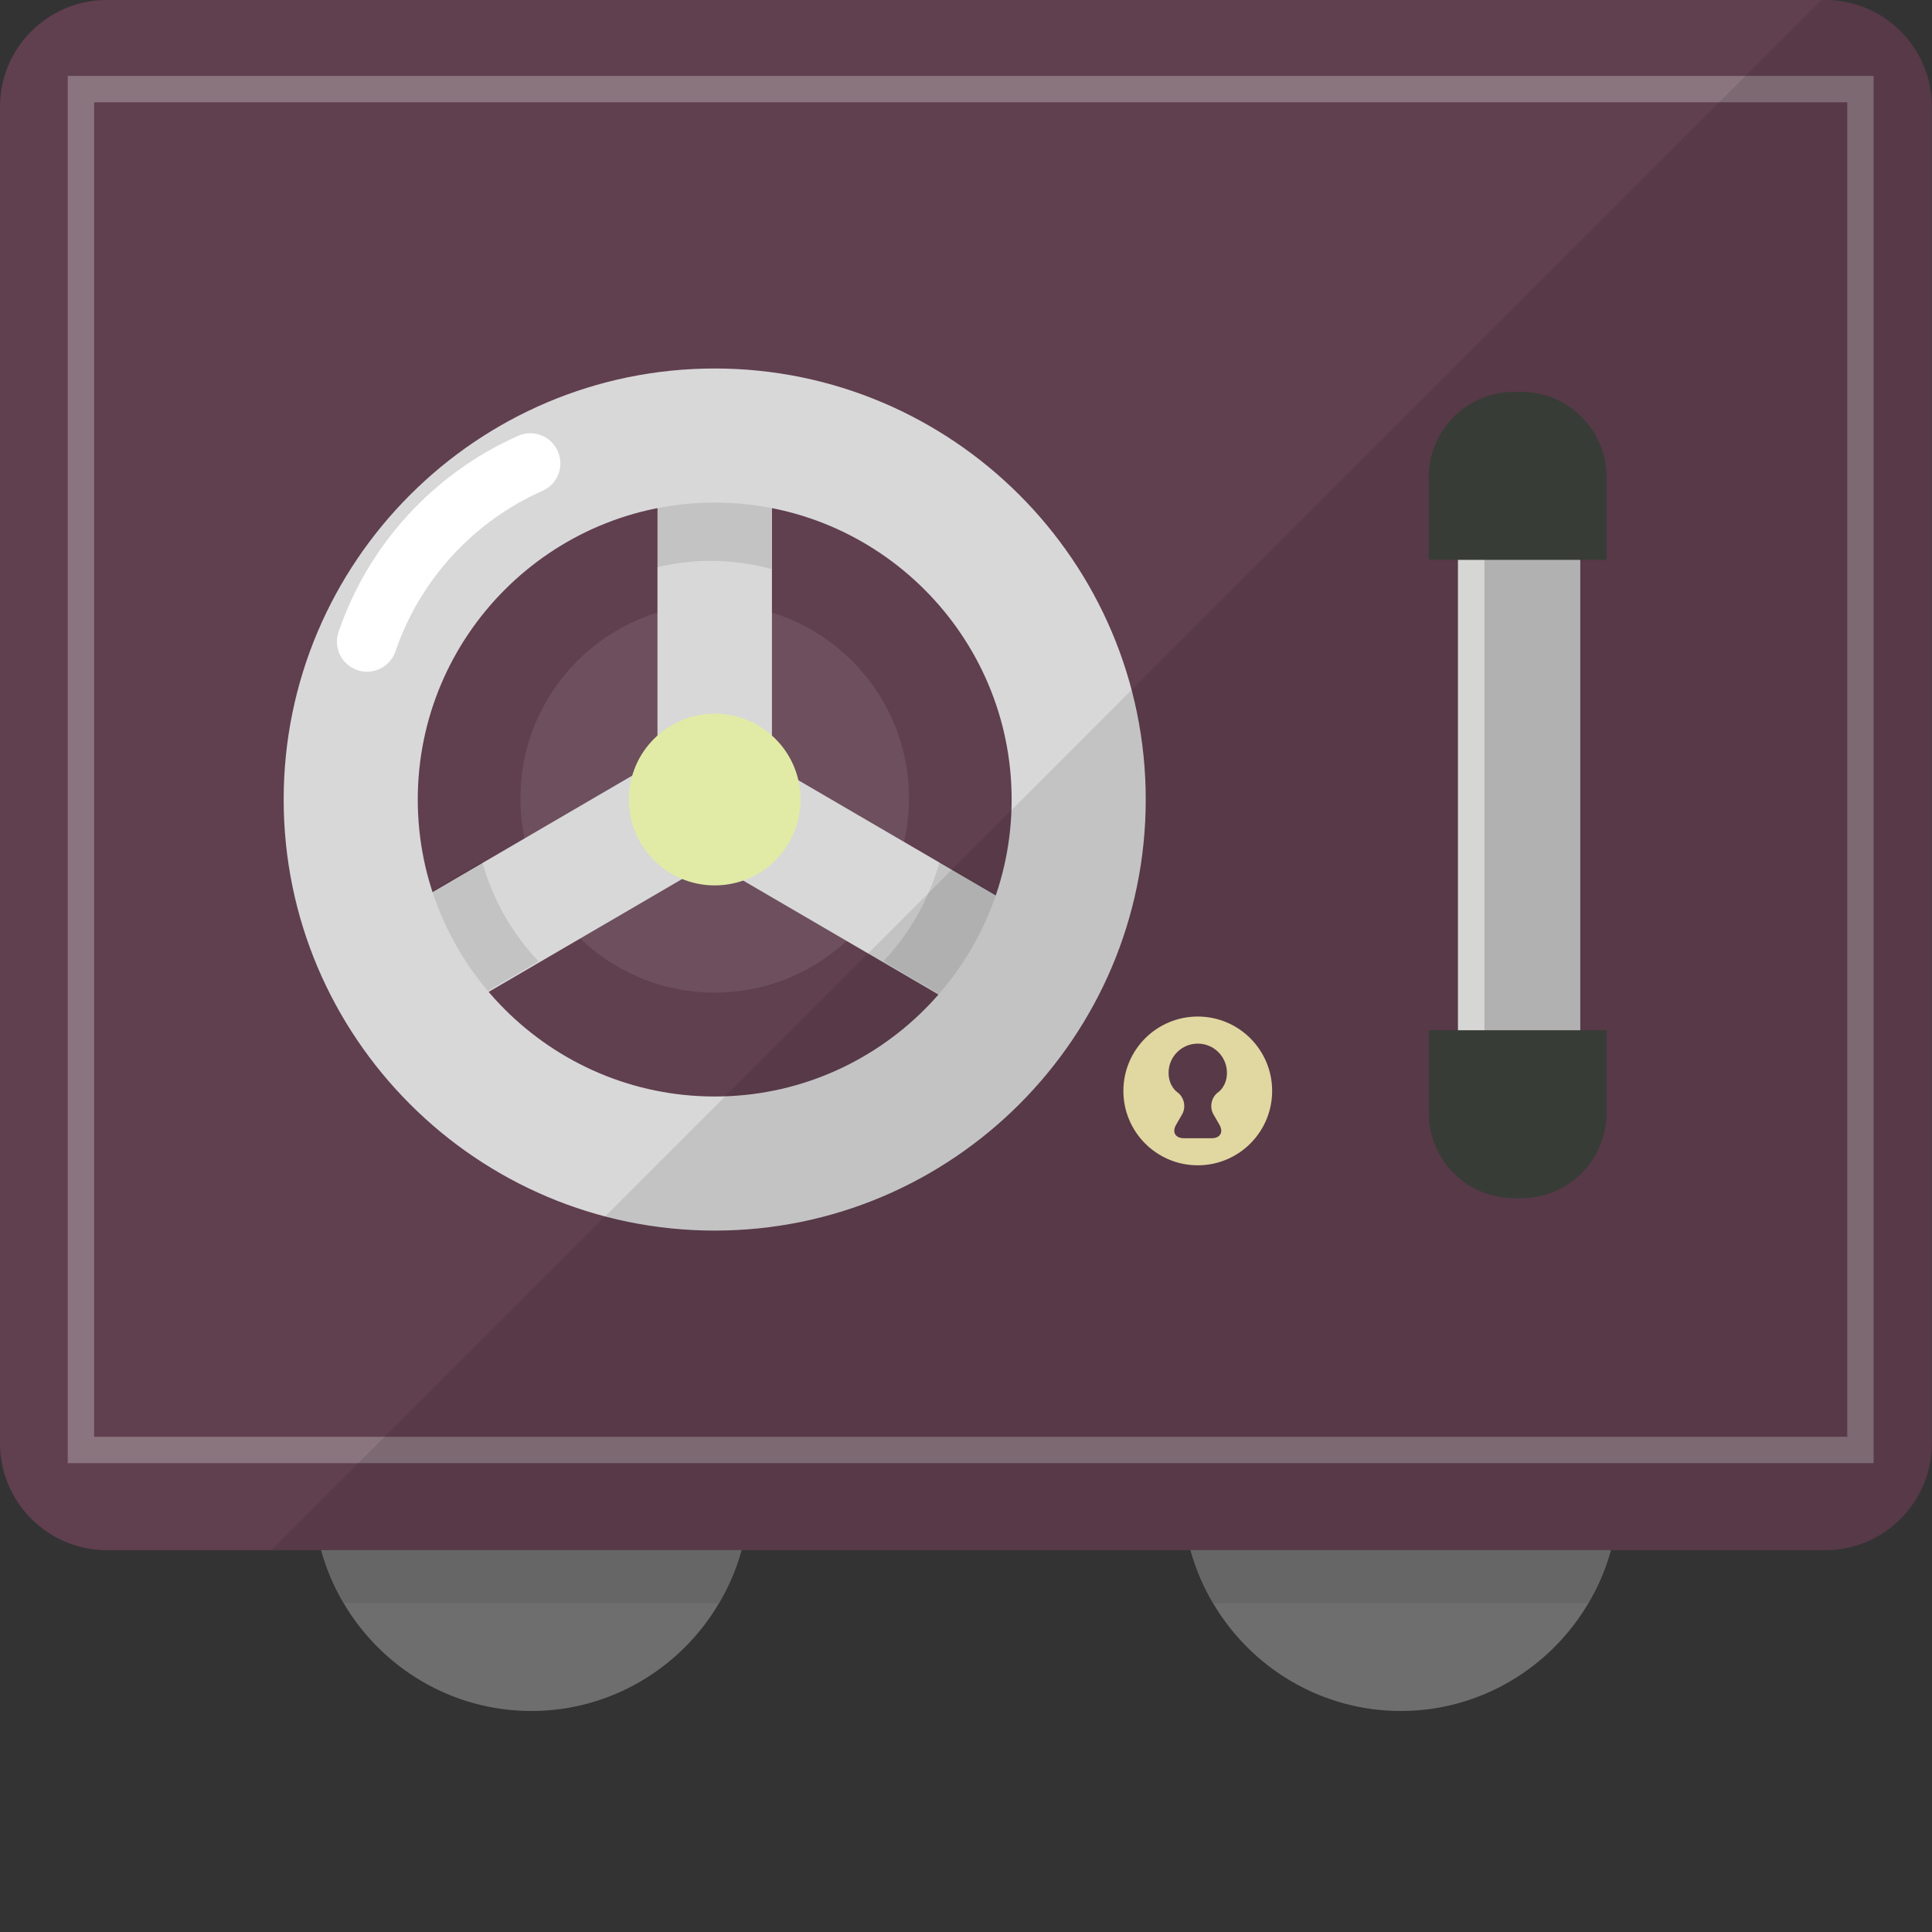 <svg xmlns="http://www.w3.org/2000/svg" xmlns:xlink="http://www.w3.org/1999/xlink" height="800px" width="800px" id="_x35_" viewBox="0 0 512 512" xml:space="preserve"><rect x="0" y="0" width="512" height="512" fill="#333333" stroke="none"/><g>	<g>		<g>			<path style="fill:#7A7A7A;" d="M198.523,194.844v200.88c0,10.609-2.9,20.577-7.982,29.142    c-10.025,17.053-28.597,28.558-49.719,28.558h-0.02c-21.122,0-39.693-11.505-49.719-28.558    c-5.081-8.565-7.981-18.533-7.981-29.142v-200.88c0-31.731,25.969-57.7,57.7-57.7h0.02    C172.554,137.144,198.523,163.113,198.523,194.844z"></path>			<path style="fill:#7A7A7A;" d="M428.915,194.844v200.88c0,10.609-2.901,20.577-7.981,29.142    c-10.026,17.053-28.597,28.558-49.719,28.558c-21.122,0-39.693-11.505-49.738-28.558c-5.081-8.565-7.981-18.533-7.981-29.142    v-200.88c0-31.731,25.988-57.7,57.72-57.7c15.866,0,30.291,6.483,40.744,16.956C422.413,164.554,428.915,178.979,428.915,194.844    z"></path>		</g>		<path style="opacity:0.5;fill:#696969;" d="M83.104,356.089h115.42v39.635c0,10.609-2.9,20.577-7.982,29.142H91.085   c-5.081-8.565-7.981-18.533-7.981-29.142V356.089z"></path>		<path style="opacity:0.5;fill:#696969;" d="M428.915,356.089v39.635c0,10.609-2.901,20.577-7.981,29.142h-99.457   c-5.081-8.565-7.981-18.533-7.981-29.142v-39.635H428.915z"></path>	</g>	<path style="fill:#603F4F;" d="M511.971,28.225v354.285c0,15.58-12.645,28.295-28.226,28.295H28.226  C12.715,410.806,0,398.091,0,382.511V28.225C0,12.715,12.715,0,28.226,0h455.519C499.325,0,511.971,12.715,511.971,28.225z"></path>	<circle style="opacity:0.1;fill:#E0E0E0;" cx="189.406" cy="211.56" r="51.496"></circle>	<g>		<circle style="fill:#FAEEB2;" cx="317.42" cy="289.106" r="19.713"></circle>		<path style="fill:#603F4F;" d="M321.099,301.641c2.268,0,3.196-1.607,2.062-3.571l-1.591-2.756   c-1.134-1.964-0.534-4.625,1.333-5.913c0,0,2.25-1.552,2.25-5.098c0-4.27-3.462-7.732-7.732-7.732s-7.732,3.462-7.732,7.732   c0,3.546,2.25,5.098,2.25,5.098c1.867,1.288,2.467,3.949,1.333,5.913l-1.591,2.756c-1.134,1.964-0.206,3.571,2.062,3.571H321.099z   "></path>	</g>	<g style="opacity:0.3;">		<path style="fill:#EDF2EE;" d="M17.955,20.121v367.63H496.53V20.121H17.955z M489.544,380.764H24.942V27.107h464.602V380.764z"></path>	</g>	<g>		<g>			<g>				<g>					<path style="fill:#D8D8D8;" d="M189.406,224.6c-8.378,0-15.169-3.796-15.169-8.48V112.668c0-4.684,6.79-8.48,15.169-8.48      c8.379,0,15.169,3.796,15.169,8.48v103.452C204.575,220.804,197.784,224.6,189.406,224.6z"></path>				</g>				<g>					<g>						<path style="fill:#D8D8D8;" d="M269.527,273.325c-2.574,0-5.181-0.656-7.571-2.034l-80.132-46.756       c-7.255-4.189-9.741-13.466-5.552-20.721c4.187-7.257,13.462-9.741,20.721-5.552l80.132,46.756       c7.255,4.189,9.741,13.466,5.552,20.721C279.868,270.605,274.769,273.325,269.527,273.325z"></path>					</g>					<g>						<path style="fill:#D8D8D8;" d="M107.494,273.325c2.574,0,5.181-0.656,7.571-2.034l80.132-46.756       c7.255-4.189,9.741-13.466,5.552-20.721c-4.187-7.257-13.462-9.741-20.721-5.552l-80.132,46.756       c-7.255,4.189-9.741,13.466-5.552,20.721C97.152,270.605,102.252,273.325,107.494,273.325z"></path>					</g>				</g>			</g>			<circle style="fill:#E1EBA6;" cx="189.406" cy="211.888" r="22.753"></circle>		</g>		<g>			<path style="opacity:0.1;fill:#040000;" d="M188.393,148.631c5.561,0,10.928,0.796,16.067,2.156v-29.082    c-5.226-0.932-10.577-1.504-16.067-1.504c-4.866,0-9.608,0.493-14.271,1.229v28.895    C178.716,149.254,183.479,148.631,188.393,148.631z"></path>			<path style="opacity:0.1;fill:#040000;" d="M249.008,228.378c-2.783,10.032-7.974,19.049-14.937,26.408l25.034,14.607    c6.397-7.811,11.441-16.734,14.99-26.377L249.008,228.378z"></path>			<path style="opacity:0.1;fill:#040000;" d="M127.785,228.378l-25.087,14.638c3.549,9.644,8.593,18.566,14.99,26.377    l25.034-14.607C135.759,247.428,130.567,238.411,127.785,228.378z"></path>		</g>		<g>			<path style="fill:#D8D8D8;" d="M189.402,326.121c-62.982,0-114.227-51.245-114.227-114.234    c0-62.989,51.245-114.234,114.227-114.234c62.989,0,114.234,51.245,114.234,114.234    C303.636,274.877,252.391,326.121,189.402,326.121z M189.402,133.192c-43.388,0-78.689,35.301-78.689,78.696    c0,43.395,35.302,78.696,78.689,78.696c43.395,0,78.696-35.302,78.696-78.696C268.098,168.493,232.797,133.192,189.402,133.192z"></path>		</g>		<g>			<g>				<path style="fill:#FFFFFF;" d="M97.262,178.007c-0.851,0-1.717-0.135-2.569-0.425c-4.167-1.422-6.398-5.946-4.976-10.113     c7.877-23.116,25.223-42.061,47.592-51.966c4.011-1.79,8.728,0.036,10.513,4.058c1.785,4.026-0.031,8.733-4.058,10.513     c-18.311,8.115-32.513,23.615-38.958,42.533C103.675,175.921,100.578,178.007,97.262,178.007z"></path>			</g>		</g>	</g>	<g>		<path style="fill:#EDEDEC;" d="M403.88,304.812h-2.672c-8.161,0-14.839-6.678-14.839-14.839V133.802   c0-8.161,6.678-14.839,14.839-14.839h2.672c8.161,0,14.839,6.677,14.839,14.839v156.171   C418.719,298.135,412.041,304.812,403.88,304.812z"></path>		<path style="fill:#C4C4C4;" d="M406.734,307.719h-1.331c-6.601,0-12.002-5.401-12.002-12.002V133.872   c0-6.601,5.401-12.002,12.002-12.002h1.331c6.601,0,12.002,5.401,12.002,12.002v161.845   C418.736,302.318,413.335,307.719,406.734,307.719z"></path>		<path style="fill:#3E423C;" d="M425.751,148.364h-47.118v-21.951c0-12.411,10.154-22.565,22.565-22.565h1.987   c12.411,0,22.566,10.155,22.566,22.566V148.364z"></path>		<path style="fill:#3E423C;" d="M378.633,273.026h47.118v21.951c0,12.411-10.154,22.565-22.565,22.565h-1.987   c-12.411,0-22.566-10.155-22.566-22.566V273.026z"></path>	</g>	<path style="opacity:0.1;fill:#040000;" d="M483.773,0.019h-1.061L71.959,410.772h13.171c1.362,4.993,3.366,9.729,5.956,14.094  c10.025,17.053,28.597,28.558,49.719,28.558h0.019c21.122,0,39.694-11.505,49.719-28.558c2.589-4.365,4.594-9.101,5.956-14.094  h119.023c1.361,4.993,3.366,9.729,5.955,14.094c10.045,17.053,28.617,28.558,49.738,28.558c21.122,0,39.693-11.505,49.719-28.558  c2.589-4.365,4.594-9.101,5.956-14.094h56.883c15.525,0,28.227-12.702,28.227-28.227V28.246  C512,12.721,499.298,0.019,483.773,0.019z"></path></g></svg>